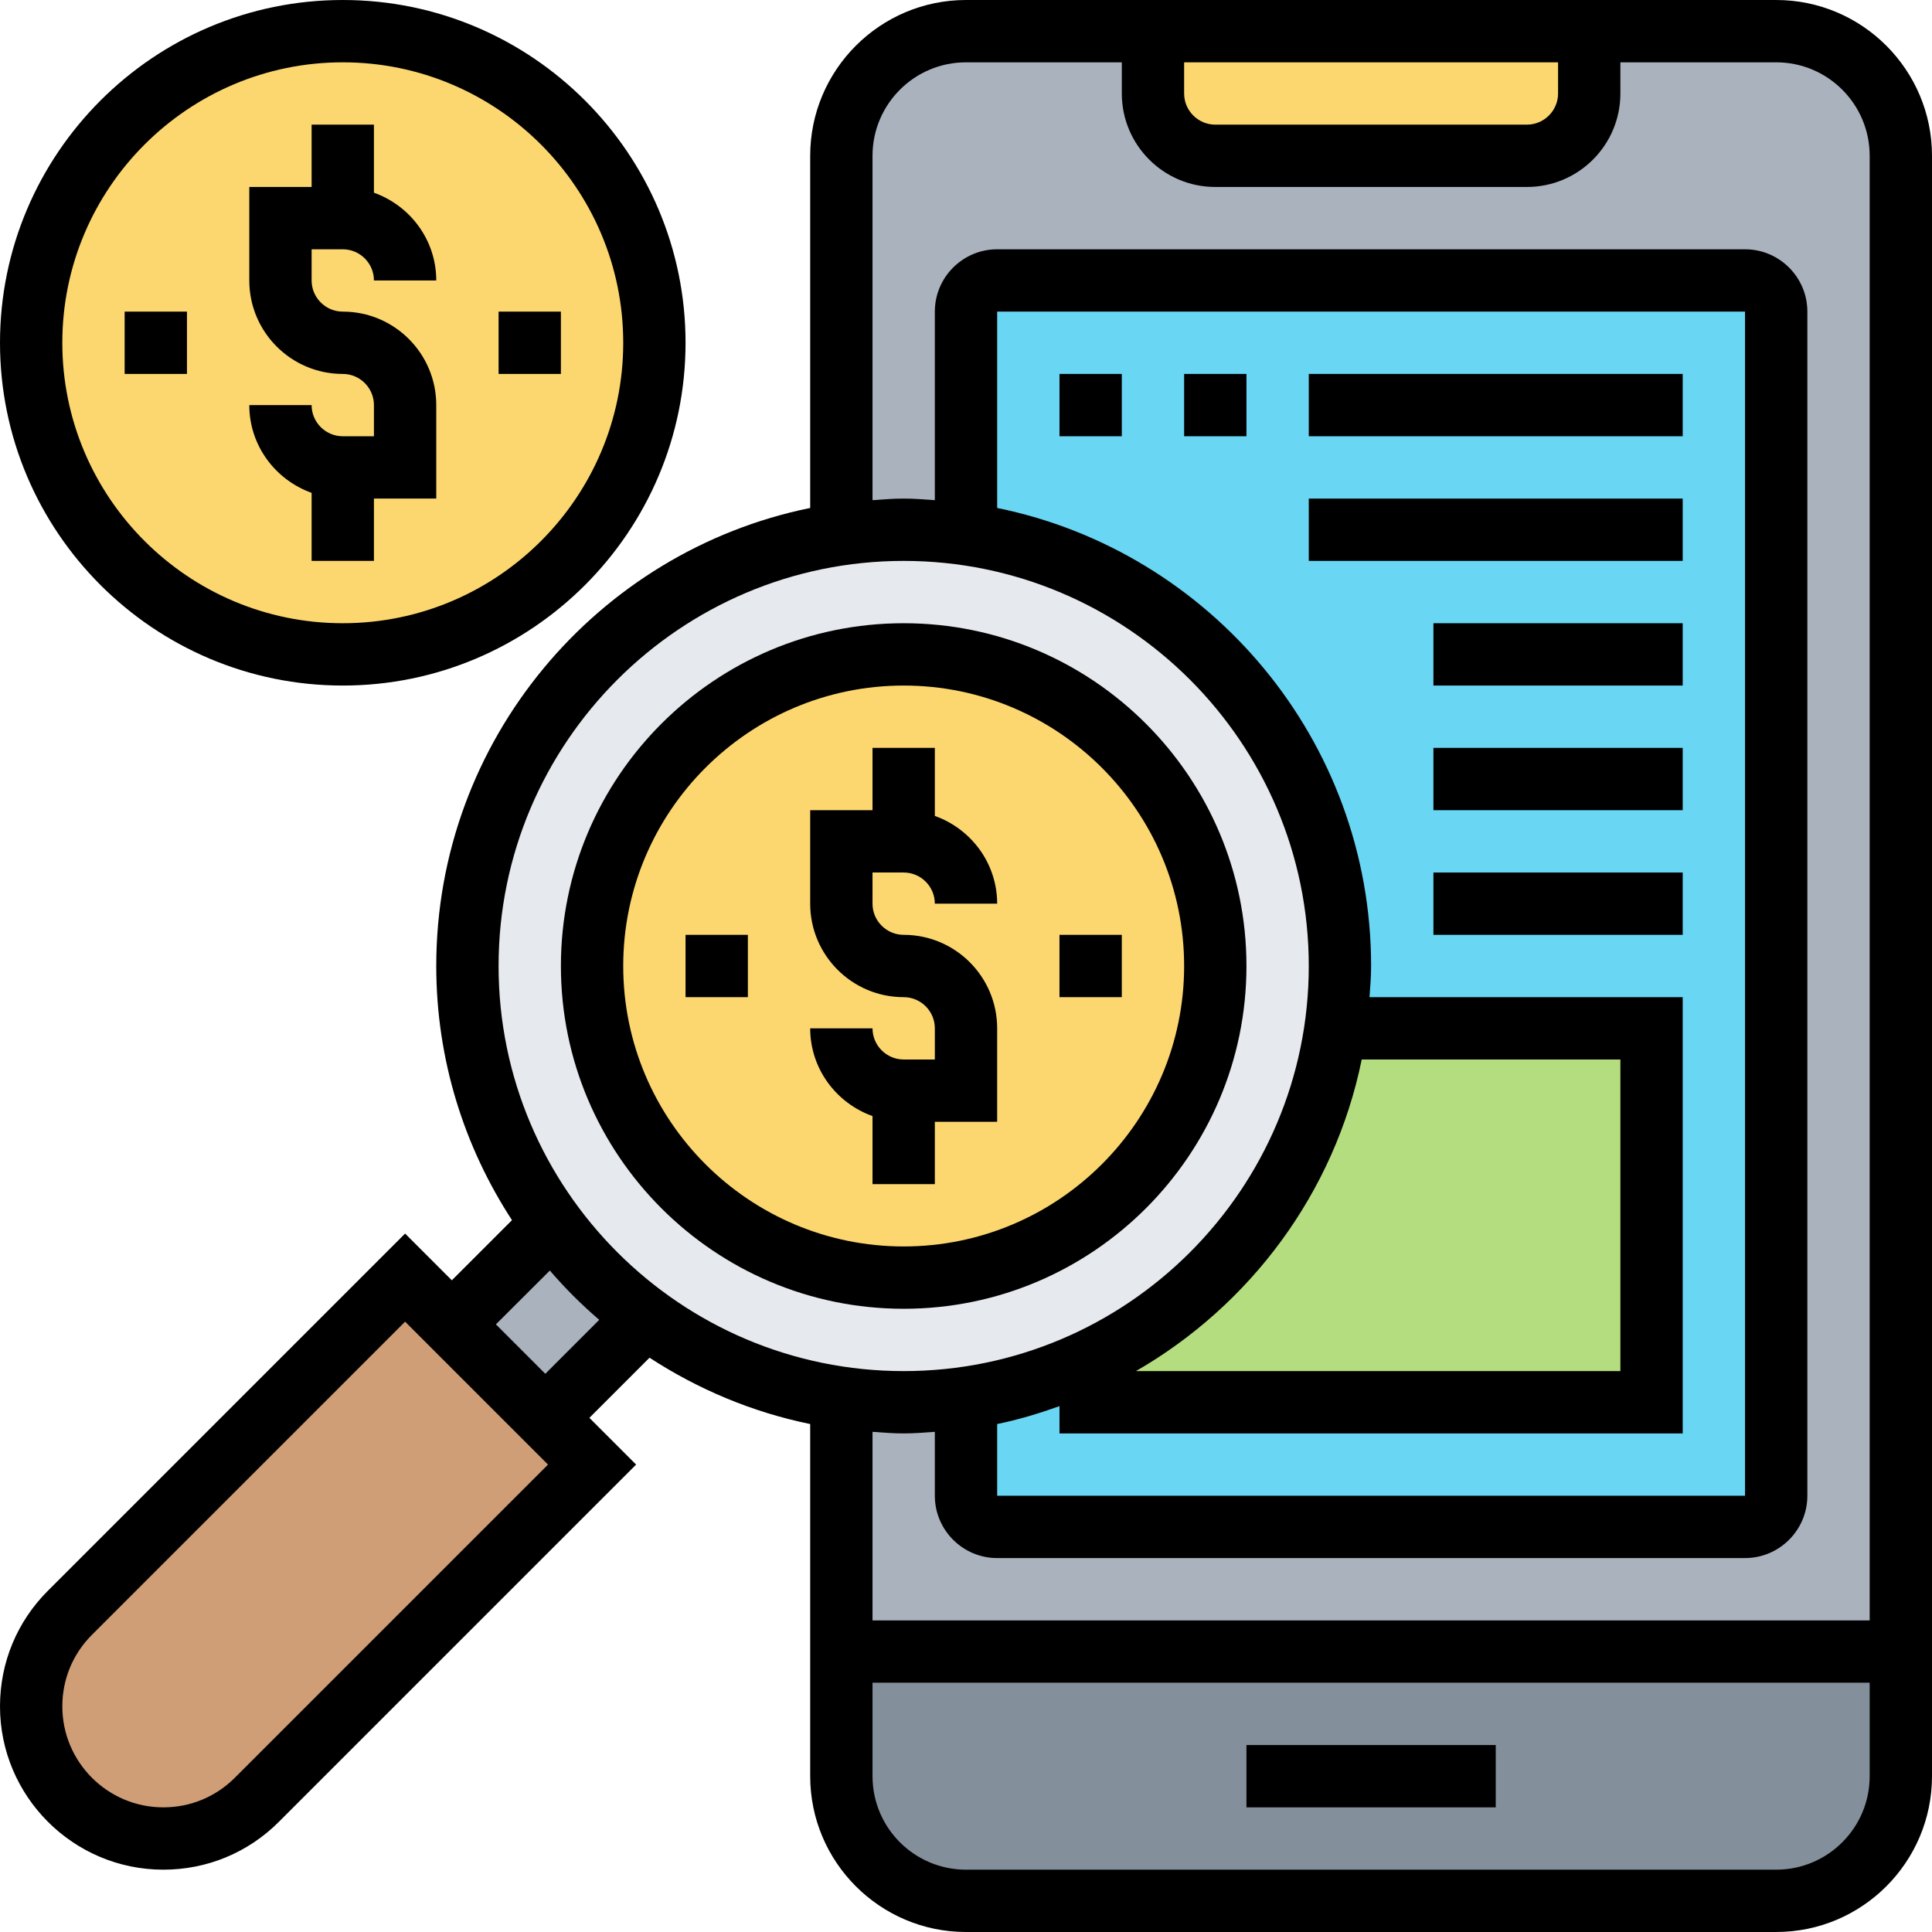 <?xml version="1.0" encoding="UTF-8"?><svg xmlns="http://www.w3.org/2000/svg" xmlns:xlink="http://www.w3.org/1999/xlink" height="62.0" preserveAspectRatio="xMidYMid meet" version="1.0" viewBox="0.0 0.0 62.0 62.0" width="62.0" zoomAndPan="magnify"><g><g id="change1_1"><path d="M 61 53 L 61 57 C 61 59.211 59.211 61 57 61 L 31 61 C 28.789 61 27 59.211 27 57 L 27 53 L 61 53" fill="#838f9b"/></g><g id="change2_1"><path d="M 57 1 L 51 1 L 51 3 C 51 4.098 50.102 5 49 5 L 39 5 C 37.898 5 37 4.098 37 3 L 37 1 L 31 1 C 28.789 1 27 2.789 27 5 L 27 53 L 61 53 L 61 5 C 61 2.789 59.211 1 57 1" fill="#aab2bd"/></g><g id="change3_1"><path d="M 51 1 L 51 3 C 51 4.098 50.102 5 49 5 L 39 5 C 37.898 5 37 4.098 37 3 L 37 1 L 51 1" fill="#fcd770"/></g><g id="change3_2"><path d="M 11 1 C 16.52 1 21 5.48 21 11 C 21 16.52 16.52 21 11 21 C 5.48 21 1 16.52 1 11 C 1 5.48 5.48 1 11 1" fill="#fcd770"/></g><g id="change4_1"><path d="M 19 47 L 8.238 57.762 C 7.449 58.551 6.371 59 5.238 59 C 4.07 59 3.012 58.52 2.238 57.762 C 1.48 56.988 1 55.93 1 54.762 C 1 53.629 1.449 52.551 2.238 51.762 L 13 41 L 19 47" fill="#cf9e76"/></g><g id="change2_2"><path d="M 20.719 42.281 L 17.5 45.5 L 14.5 42.5 L 17.719 39.281 C 18.559 40.43 19.57 41.441 20.719 42.281" fill="#aab2bd"/></g><g id="change5_1"><path d="M 56 49 L 32 49 C 31.449 49 31 48.551 31 48 L 31 10 C 31 9.449 31.449 9 32 9 L 56 9 C 56.551 9 57 9.449 57 10 L 57 48 C 57 48.551 56.551 49 56 49" fill="#69d6f4"/></g><g id="change6_1"><path d="M 35 33 L 53 33 L 53 45 L 35 45 L 35 33" fill="#b4dd7f"/></g><g id="change7_1"><path d="M 20.719 42.281 C 19.57 41.441 18.559 40.43 17.719 39.281 C 16.012 36.961 15 34.09 15 31 C 15 23.941 20.23 18.098 27.02 17.141 C 27.668 17.051 28.332 17 29 17 C 29.668 17 30.332 17.051 30.98 17.141 C 37.77 18.098 43 23.941 43 31 C 43 31.668 42.949 32.332 42.859 32.98 C 42.18 37.762 39.102 41.762 34.871 43.711 C 33.66 44.27 32.352 44.668 30.98 44.859 C 30.332 44.949 29.668 45 29 45 C 28.332 45 27.668 44.949 27.02 44.859 C 24.691 44.531 22.539 43.621 20.719 42.281" fill="#e6e9ed"/></g><g id="change3_3"><path d="M 29 21 C 34.52 21 39 25.48 39 31 C 39 36.52 34.52 41 29 41 C 23.48 41 19 36.52 19 31 C 19 25.48 23.48 21 29 21" fill="#fcd770"/></g><g id="change8_1"><path d="M 29 22 C 33.961 22 38 26.035 38 31 C 38 35.965 33.961 40 29 40 C 24.039 40 20 35.965 20 31 C 20 26.035 24.039 22 29 22 Z M 29 42 C 35.066 42 40 37.066 40 31 C 40 24.934 35.066 20 29 20 C 22.934 20 18 24.934 18 31 C 18 37.066 22.934 42 29 42" fill="inherit"/></g><g id="change8_2"><path d="M 29 34 C 28.449 34 28 33.551 28 33 L 26 33 C 26 34.301 26.84 35.402 28 35.816 L 28 38 L 30 38 L 30 36 L 32 36 L 32 33 C 32 31.344 30.656 30 29 30 C 28.449 30 28 29.551 28 29 L 28 28 L 29 28 C 29.551 28 30 28.449 30 29 L 32 29 C 32 27.699 31.16 26.598 30 26.184 L 30 24 L 28 24 L 28 26 L 26 26 L 26 29 C 26 30.656 27.344 32 29 32 C 29.551 32 30 32.449 30 33 L 30 34 L 29 34" fill="inherit"/></g><g id="change8_3"><path d="M 36 30 L 34 30 L 34 32 L 36 32 L 36 30" fill="inherit"/></g><g id="change8_4"><path d="M 24 30 L 22 30 L 22 32 L 24 32 L 24 30" fill="inherit"/></g><g id="change8_5"><path d="M 11 2 C 15.961 2 20 6.035 20 11 C 20 15.965 15.961 20 11 20 C 6.039 20 2 15.965 2 11 C 2 6.035 6.039 2 11 2 Z M 11 22 C 17.066 22 22 17.066 22 11 C 22 4.934 17.066 0 11 0 C 4.934 0 0 4.934 0 11 C 0 17.066 4.934 22 11 22" fill="inherit"/></g><g id="change8_6"><path d="M 11 14 C 10.449 14 10 13.551 10 13 L 8 13 C 8 14.301 8.84 15.402 10 15.816 L 10 18 L 12 18 L 12 16 L 14 16 L 14 13 C 14 11.344 12.656 10 11 10 C 10.449 10 10 9.551 10 9 L 10 8 L 11 8 C 11.551 8 12 8.449 12 9 L 14 9 C 14 7.699 13.16 6.598 12 6.184 L 12 4 L 10 4 L 10 6 L 8 6 L 8 9 C 8 10.656 9.344 12 11 12 C 11.551 12 12 12.449 12 13 L 12 14 L 11 14" fill="inherit"/></g><g id="change8_7"><path d="M 18 10 L 16 10 L 16 12 L 18 12 L 18 10" fill="inherit"/></g><g id="change8_8"><path d="M 6 10 L 4 10 L 4 12 L 6 12 L 6 10" fill="inherit"/></g><g id="change8_9"><path d="M 40 58 L 48 58 L 48 56 L 40 56 L 40 58" fill="inherit"/></g><g id="change8_10"><path d="M 57 60 L 31 60 C 29.344 60 28 58.656 28 57 L 28 54 L 60 54 L 60 57 C 60 58.656 58.656 60 57 60 Z M 29 46 C 29.336 46 29.668 45.973 30 45.949 L 30 48 C 30 49.102 30.898 50 32 50 L 56 50 C 57.102 50 58 49.102 58 48 L 58 10 C 58 8.898 57.102 8 56 8 L 32 8 C 30.898 8 30 8.898 30 10 L 30 16.051 C 29.668 16.027 29.336 16 29 16 C 28.664 16 28.332 16.027 28 16.051 L 28 5 C 28 3.344 29.344 2 31 2 L 36 2 L 36 3 C 36 4.656 37.344 6 39 6 L 49 6 C 50.656 6 52 4.656 52 3 L 52 2 L 57 2 C 58.656 2 60 3.344 60 5 L 60 52 L 28 52 L 28 45.949 C 28.332 45.973 28.664 46 29 46 Z M 17.5 44.086 L 15.914 42.5 L 17.645 40.773 C 18.133 41.34 18.66 41.867 19.23 42.355 Z M 7.535 57.051 C 6.922 57.664 6.109 58 5.242 58 C 3.453 58 2 56.547 2 54.758 C 2 53.891 2.336 53.078 2.949 52.465 L 13 42.414 L 17.586 47 Z M 43.699 34 L 52 34 L 52 44 L 36.453 44 C 40.121 41.887 42.828 38.277 43.699 34 Z M 32 45.699 C 32.688 45.559 33.352 45.355 34 45.125 L 34 46 L 54 46 L 54 32 L 43.949 32 C 43.973 31.668 44 31.34 44 31 C 44 23.758 38.84 17.695 32 16.301 L 32 10 L 56 10 L 56 48 L 32 48 Z M 29 18 C 36.168 18 42 23.832 42 31 C 42 38.168 36.168 44 29 44 C 21.832 44 16 38.168 16 31 C 16 23.832 21.832 18 29 18 Z M 38 2 L 50 2 L 50 3 C 50 3.551 49.551 4 49 4 L 39 4 C 38.449 4 38 3.551 38 3 Z M 57 0 L 31 0 C 28.242 0 26 2.242 26 5 L 26 16.301 C 19.16 17.695 14 23.758 14 31 C 14 34.008 14.898 36.805 16.43 39.156 L 14.5 41.086 L 13 39.586 L 1.535 51.051 C 0.547 52.039 0 53.355 0 54.758 C 0 57.648 2.352 60 5.242 60 C 6.641 60 7.957 59.457 8.949 58.465 L 20.414 47 L 18.914 45.5 L 20.844 43.57 C 22.391 44.578 24.129 45.316 26 45.699 L 26 57 C 26 59.758 28.242 62 31 62 L 57 62 C 59.758 62 62 59.758 62 57 L 62 5 C 62 2.242 59.758 0 57 0" fill="inherit"/></g><g id="change8_11"><path d="M 34 14 L 36 14 L 36 12 L 34 12 L 34 14" fill="inherit"/></g><g id="change8_12"><path d="M 38 14 L 40 14 L 40 12 L 38 12 L 38 14" fill="inherit"/></g><g id="change8_13"><path d="M 42 14 L 54 14 L 54 12 L 42 12 L 42 14" fill="inherit"/></g><g id="change8_14"><path d="M 42 18 L 54 18 L 54 16 L 42 16 L 42 18" fill="inherit"/></g><g id="change8_15"><path d="M 46 22 L 54 22 L 54 20 L 46 20 L 46 22" fill="inherit"/></g><g id="change8_16"><path d="M 46 26 L 54 26 L 54 24 L 46 24 L 46 26" fill="inherit"/></g><g id="change8_17"><path d="M 46 30 L 54 30 L 54 28 L 46 28 L 46 30" fill="inherit"/></g></g></svg>
